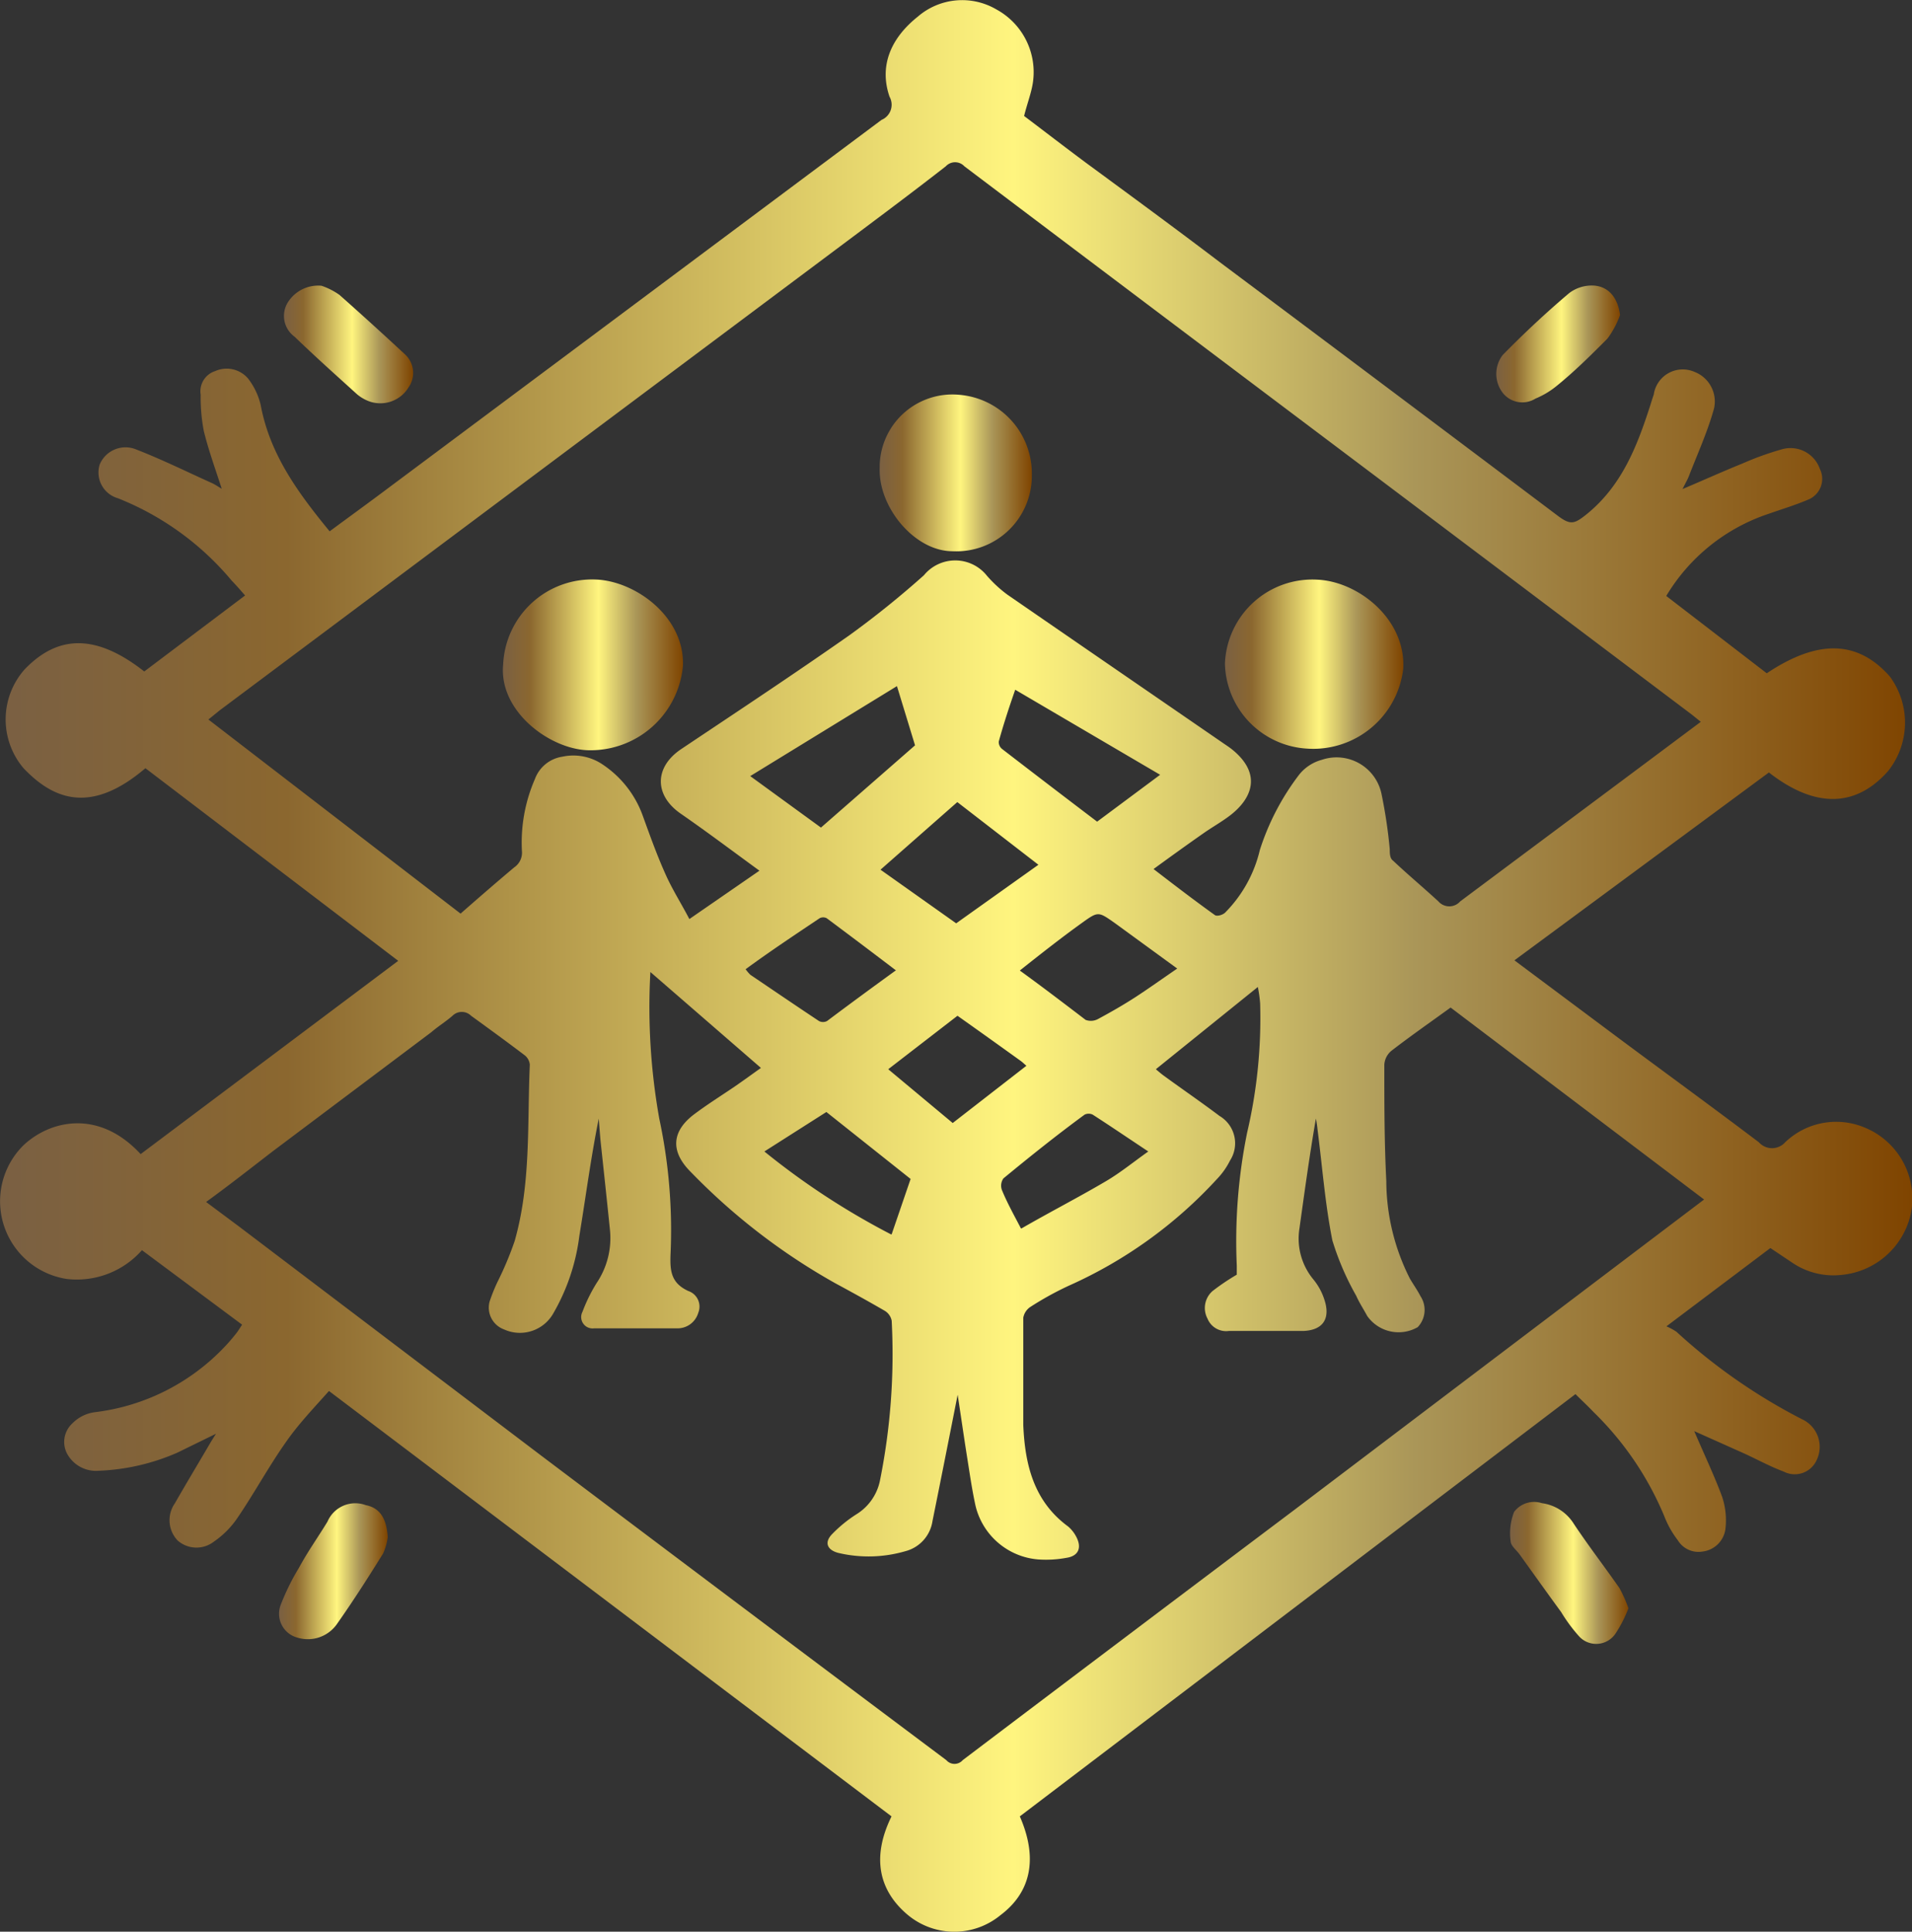 <?xml version="1.0" encoding="UTF-8"?> <svg xmlns="http://www.w3.org/2000/svg" xmlns:xlink="http://www.w3.org/1999/xlink" viewBox="0 0 116.24 117.43"><rect x="0" y="0" width="116.24" height="117.43" fill="#333333" stroke="none"/><defs><style>.cls-1{fill:url(#linear-gradient);}.cls-2{fill:url(#linear-gradient-2);}.cls-3{fill:url(#linear-gradient-3);}.cls-4{fill:url(#linear-gradient-4);}.cls-5{fill:url(#linear-gradient-5);}.cls-6{fill:url(#linear-gradient-6);}.cls-7{fill:url(#linear-gradient-7);}.cls-8{fill:url(#linear-gradient-8);}</style><linearGradient id="linear-gradient" y1="58.72" x2="116.24" y2="58.72" gradientUnits="userSpaceOnUse"><stop offset="0" stop-color="#7a6043"></stop><stop offset="0.15" stop-color="#8b672f"></stop><stop offset="0.53" stop-color="#fff57f"></stop><stop offset="0.74" stop-color="#aa9658"></stop><stop offset="1" stop-color="#7f4400"></stop></linearGradient><linearGradient id="linear-gradient-2" x1="91.82" y1="95.64" x2="99.04" y2="95.64" xlink:href="#linear-gradient"></linearGradient><linearGradient id="linear-gradient-3" x1="16.99" y1="95.51" x2="23.57" y2="95.51" xlink:href="#linear-gradient"></linearGradient><linearGradient id="linear-gradient-4" x1="17.25" y1="20.93" x2="25.1" y2="20.93" xlink:href="#linear-gradient"></linearGradient><linearGradient id="linear-gradient-5" x1="90.93" y1="20.91" x2="98.49" y2="20.91" xlink:href="#linear-gradient"></linearGradient><linearGradient id="linear-gradient-6" x1="30.57" y1="40.42" x2="41.53" y2="40.42" xlink:href="#linear-gradient"></linearGradient><linearGradient id="linear-gradient-7" x1="74.47" y1="40.38" x2="85.31" y2="40.38" xlink:href="#linear-gradient"></linearGradient><linearGradient id="linear-gradient-8" x1="53.48" y1="28.73" x2="62.73" y2="28.73" xlink:href="#linear-gradient"></linearGradient></defs><title>Ресурс 25своместимость</title><g id="Слой_2" data-name="Слой 2"><g id="OBJECTS"><path class="cls-1" d="M62,110.42c1.11,2.54.69,4.6-1.17,6a4.42,4.42,0,0,1-5.63,0c-1.83-1.53-2.19-3.58-1-6L20,84.56c-.89,1-1.85,2-2.62,3.11-1.05,1.49-1.92,3.1-2.94,4.6A5.48,5.48,0,0,1,13,93.72a1.73,1.73,0,0,1-2.2-.07,1.79,1.79,0,0,1-.17-2.26c.72-1.26,1.47-2.5,2.2-3.75l.3-.48-2.35,1.15A13.18,13.18,0,0,1,6,89.41a2,2,0,0,1-1.9-1,1.53,1.53,0,0,1,.3-1.88,2.33,2.33,0,0,1,1.36-.68,13,13,0,0,0,7.92-4c.23-.24.44-.49.64-.74s.24-.35.4-.58L8.63,76a5.28,5.28,0,0,1-4.57,1.75,4.78,4.78,0,0,1-2.62-8.14c1.67-1.55,4.61-2.16,7.11.55L24.21,58.41,8.84,46.7c-3.34,2.85-5.62,1.88-7.41,0a4.59,4.59,0,0,1,.06-6c1.92-2,4.2-2.3,7.28.12l6.13-4.62c-.27-.31-.54-.62-.82-.91a17.34,17.34,0,0,0-6.91-5,1.63,1.63,0,0,1-1.11-2.05,1.7,1.7,0,0,1,2.16-.94c1.58.61,3.12,1.37,4.67,2.07.2.09.39.23.59.34-.38-1.18-.8-2.33-1.09-3.51A10.91,10.91,0,0,1,12.2,24a1.29,1.29,0,0,1,.88-1.44,1.71,1.71,0,0,1,2,.45,4.18,4.18,0,0,1,.77,1.62c.56,3,2.27,5.33,4.19,7.67,1.19-.88,2.38-1.74,3.55-2.62q15-11.19,30-22.39a1,1,0,0,0,.49-1.41c-.62-1.8,0-3.5,1.72-4.87A4.12,4.12,0,0,1,60.57.57a4.34,4.34,0,0,1,2.22,4.48c-.1.63-.34,1.24-.53,2,1.18.89,2.45,1.87,3.74,2.83,2.72,2,5.45,4,8.16,6.06q10.31,7.71,20.58,15.44c.77.57,1,.46,1.77-.16,2.08-1.71,3-4.05,3.79-6.49.08-.25.15-.49.24-.74A1.78,1.78,0,0,1,103,22.6a1.93,1.93,0,0,1,1.2,2.25c-.39,1.4-1,2.74-1.53,4.11-.09.22-.21.42-.38.77,1.3-.55,2.47-1.08,3.66-1.56a18.06,18.06,0,0,1,2.43-.87,1.89,1.89,0,0,1,2.26,1.21,1.36,1.36,0,0,1-.73,1.87c-.77.33-1.58.57-2.37.85a11.46,11.46,0,0,0-6.24,5l6.11,4.7c3.13-2.09,5.53-2,7.47.18a4.72,4.72,0,0,1-.1,5.77c-1.56,1.77-3.92,2.66-7.24.08L92.07,58.38l5.8,4.33c3,2.24,6.06,4.46,9.06,6.73a1.07,1.07,0,0,0,1.6,0,4.48,4.48,0,0,1,4.82-.9,4.66,4.66,0,0,1,2.82,5.24,4.77,4.77,0,0,1-4.29,3.73,4.44,4.44,0,0,1-2.92-.75l-1.33-.89-6.32,4.76a3.72,3.72,0,0,1,.61.33,34.7,34.7,0,0,0,7.62,5.31,1.85,1.85,0,0,1,.9,2.5,1.46,1.46,0,0,1-2,.69c-.83-.31-1.61-.74-2.42-1.11L103,87c.64,1.49,1.24,2.75,1.7,4a4.51,4.51,0,0,1,.19,2,1.59,1.59,0,0,1-1.38,1.32,1.47,1.47,0,0,1-1.51-.69,5.83,5.83,0,0,1-.82-1.46,19.06,19.06,0,0,0-4.3-6.33c-.35-.37-.73-.72-1.1-1.09ZM103.4,43.88l-.56-.45-19-14.32q-12.6-9.48-25.21-19a.77.77,0,0,0-1.13,0c-1.77,1.38-3.57,2.73-5.36,4.07l-38.78,29-.69.56L28,55.54c1.14-1,2.19-1.91,3.26-2.81a1.08,1.08,0,0,0,.47-1,9.67,9.67,0,0,1,.79-4.37A2.11,2.11,0,0,1,34.19,46a3.17,3.17,0,0,1,2.47.49,6.3,6.3,0,0,1,2.38,3c.43,1.18.85,2.37,1.36,3.52.43,1,1,1.88,1.51,2.86l4.26-2.94c-1.66-1.21-3.2-2.37-4.79-3.47s-1.62-2.79,0-3.9c3.44-2.3,6.89-4.58,10.27-6.95a56.2,56.2,0,0,0,4.52-3.64A2.46,2.46,0,0,1,60,35a7.77,7.77,0,0,0,1.23,1.14c4.35,3,8.72,6,13.08,9,.23.16.47.31.68.49,1.75,1.48,1.08,2.94-.18,3.92-.53.41-1.13.74-1.68,1.13-1,.7-2,1.42-3,2.15,1.3,1,2.5,1.92,3.73,2.8.12.09.5,0,.66-.19a8,8,0,0,0,2.07-3.76A15.09,15.09,0,0,1,79,47.07a2.65,2.65,0,0,1,1.36-.88A2.79,2.79,0,0,1,84,48.32a30.16,30.16,0,0,1,.49,3.3c0,.24,0,.56.2.7.9.85,1.85,1.64,2.76,2.48a.88.88,0,0,0,1.32,0C93.63,51.17,98.48,47.56,103.4,43.88ZM12.53,73.07l2,1.49L32.89,88.48Q45.21,97.77,57.53,107a.66.66,0,0,0,1,0Q68.6,99.38,78.74,91.75L98,77.16l5.6-4.24L88.19,61.25c-1.27.92-2.46,1.75-3.6,2.63a1.19,1.19,0,0,0-.43.84c0,2.36,0,4.72.12,7.07a13.22,13.22,0,0,0,1.43,5.93c.21.36.46.71.65,1.08a1.52,1.52,0,0,1-.17,1.88A2.33,2.33,0,0,1,83.12,80c-.22-.41-.48-.8-.67-1.23A16.59,16.59,0,0,1,81,75.4c-.44-2.21-.61-4.48-.9-6.73A6.14,6.14,0,0,0,80,68c-.39,2.25-.69,4.46-1,6.68a3.89,3.89,0,0,0,.84,3.09,3.73,3.73,0,0,1,.67,1.22c.39,1.15-.06,1.87-1.26,1.92-1.51,0-3,0-4.54,0a1.22,1.22,0,0,1-1.3-.75,1.37,1.37,0,0,1,.3-1.67,13.51,13.51,0,0,1,1.48-1v-.55a33.21,33.21,0,0,1,.63-8.09A30.48,30.48,0,0,0,76.61,61a8.24,8.24,0,0,0-.14-1l-6.2,5c.19.16.35.3.52.42,1.11.81,2.25,1.59,3.35,2.42a1.93,1.93,0,0,1,.64,2.71A4.49,4.49,0,0,1,74,71.66a27.27,27.27,0,0,1-9,6.49,19.25,19.25,0,0,0-2.39,1.32,1,1,0,0,0-.4.64c0,2.17,0,4.34,0,6.51.1,2.4.63,4.64,2.73,6.18a2.09,2.09,0,0,1,.51.66c.32.64.11,1.13-.6,1.24a6.79,6.79,0,0,1-1.74.1,4.27,4.27,0,0,1-3.8-3.25c-.22-1-.36-2-.52-3-.21-1.33-.4-2.67-.57-3.76-.48,2.43-1,5.06-1.53,7.68a2.23,2.23,0,0,1-1.65,1.83,8,8,0,0,1-4.09.1c-.66-.18-.85-.63-.37-1.13a8.12,8.12,0,0,1,1.51-1.23,3.14,3.14,0,0,0,1.4-2,38.9,38.9,0,0,0,.72-9.75.9.9,0,0,0-.43-.61c-1-.58-2-1.13-3-1.67A38.25,38.25,0,0,1,42,71.25c-1.27-1.26-1.17-2.5.24-3.54.79-.59,1.62-1.11,2.43-1.66.55-.38,1.09-.77,1.59-1.13l-6.72-5.83A38.6,38.6,0,0,0,40.08,68a32.33,32.33,0,0,1,.69,8.14c-.05,1.09,0,1.84,1.07,2.34a1,1,0,0,1,.61,1.33,1.31,1.31,0,0,1-1.33.94c-1.68,0-3.35,0-5,0a.69.69,0,0,1-.71-1A9.85,9.85,0,0,1,36.27,78a4.88,4.88,0,0,0,.81-3.25c-.18-1.77-.37-3.53-.56-5.3-.05-.48-.08-1-.12-1.45-.48,2.39-.79,4.77-1.18,7.14a12.47,12.47,0,0,1-1.57,4.68,2.33,2.33,0,0,1-3,1,1.41,1.41,0,0,1-.88-1.71,10.58,10.58,0,0,1,.47-1.17,20.07,20.07,0,0,0,1.05-2.5c1-3.51.76-7.13.92-10.72a.83.83,0,0,0-.3-.56c-1.08-.82-2.18-1.62-3.27-2.41a.8.8,0,0,0-1.13,0c-.4.35-.86.63-1.29,1l-9.64,7.24C15.27,71,14,72,12.53,73.07Zm42-31.36-8.92,5.47,4.3,3.13,5.72-5Zm16,5.39-8.81-5.17c-.35,1-.71,2.09-1,3.15a.54.54,0,0,0,.2.45q2.88,2.22,5.78,4.42Zm-17,5.77,4.6,3.26,5-3.56L58.2,48.76ZM62,59c1.38,1,2.69,2,4,3a.91.91,0,0,0,.75-.05c.78-.42,1.55-.86,2.29-1.34s1.68-1.15,2.53-1.73l-3.8-2.77c-1-.7-1-.72-2,0C64.53,57,63.26,58,62,59Zm-7.78,16,1.14-3.33L50.24,67.6,46.47,70A45.16,45.16,0,0,0,54.19,75.05Zm.26-16c-1.47-1.12-2.84-2.15-4.22-3.18a.47.47,0,0,0-.43,0c-1.49,1-3,2-4.5,3.1a2.4,2.4,0,0,0,.29.34c1.39.94,2.77,1.88,4.17,2.81a.53.53,0,0,0,.49,0C51.64,61.05,53,60.05,54.45,59Zm7.62,15.68c1.73-1,3.45-1.88,5.13-2.87.87-.51,1.65-1.15,2.58-1.81-1.25-.83-2.31-1.55-3.38-2.24a.56.56,0,0,0-.49,0C64.25,69,62.6,70.32,61,71.64a.77.77,0,0,0-.09.7C61.22,73.1,61.63,73.84,62.07,74.68ZM58.21,61.75,54,65l3.92,3.27,4.48-3.48c-.14-.12-.25-.23-.38-.32C60.74,63.55,59.47,62.64,58.21,61.75Z"></path><path class="cls-2" d="M99,97.77a7.85,7.85,0,0,1-.78,1.53,1.41,1.41,0,0,1-2.25.14A9.76,9.76,0,0,1,94.91,98c-.85-1.16-1.69-2.34-2.53-3.51-.19-.26-.53-.52-.54-.79a3.55,3.55,0,0,1,.21-1.79,1.52,1.52,0,0,1,1.69-.53,2.71,2.71,0,0,1,1.93,1.24c.89,1.34,1.87,2.61,2.79,3.93A8.44,8.44,0,0,1,99,97.77Z"></path><path class="cls-3" d="M23.57,93.44a3.45,3.45,0,0,1-.28,1c-.9,1.45-1.82,2.89-2.8,4.28a2.16,2.16,0,0,1-2.42.83,1.5,1.5,0,0,1-1-2,14.24,14.24,0,0,1,1.11-2.25c.54-1,1.16-1.86,1.73-2.8a1.84,1.84,0,0,1,2.33-1C23.1,91.67,23.5,92.31,23.57,93.44Z"></path><path class="cls-4" d="M19.54,17.37a4.23,4.23,0,0,1,1.1.56q2,1.77,4,3.63a1.53,1.53,0,0,1,.19,2,2,2,0,0,1-2.38.84,2.53,2.53,0,0,1-.73-.42c-1.28-1.16-2.57-2.31-3.81-3.51a1.56,1.56,0,0,1-.41-2.09A2.18,2.18,0,0,1,19.54,17.37Z"></path><path class="cls-5" d="M98.49,19.15a5.5,5.5,0,0,1-.77,1.44c-1,1-2,2-3.12,2.9a5.09,5.09,0,0,1-1.25.74,1.51,1.51,0,0,1-2-.36,1.89,1.89,0,0,1,0-2.28C92.63,20.28,94,19,95.41,17.81a2.28,2.28,0,0,1,1.48-.45C97.83,17.42,98.36,18.14,98.49,19.15Z"></path><path class="cls-6" d="M30.59,40.38a5.41,5.41,0,0,1,5.62-5.15c2.4.08,5.41,2.25,5.31,5.23a5.64,5.64,0,0,1-5.63,5.15C33.53,45.63,30.3,43.28,30.59,40.38Z"></path><path class="cls-7" d="M74.47,40.34a5.32,5.32,0,0,1,5.64-5.1c2.48.12,5.36,2.4,5.2,5.41a5.51,5.51,0,0,1-5.84,4.86A5.3,5.3,0,0,1,74.47,40.34Z"></path><path class="cls-8" d="M62.73,28.86a4.59,4.59,0,0,1-4.83,4.65c-2.27,0-4.5-2.64-4.42-5.06A4.42,4.42,0,0,1,58.31,24,4.8,4.8,0,0,1,62.73,28.86Z"></path></g></g></svg> 